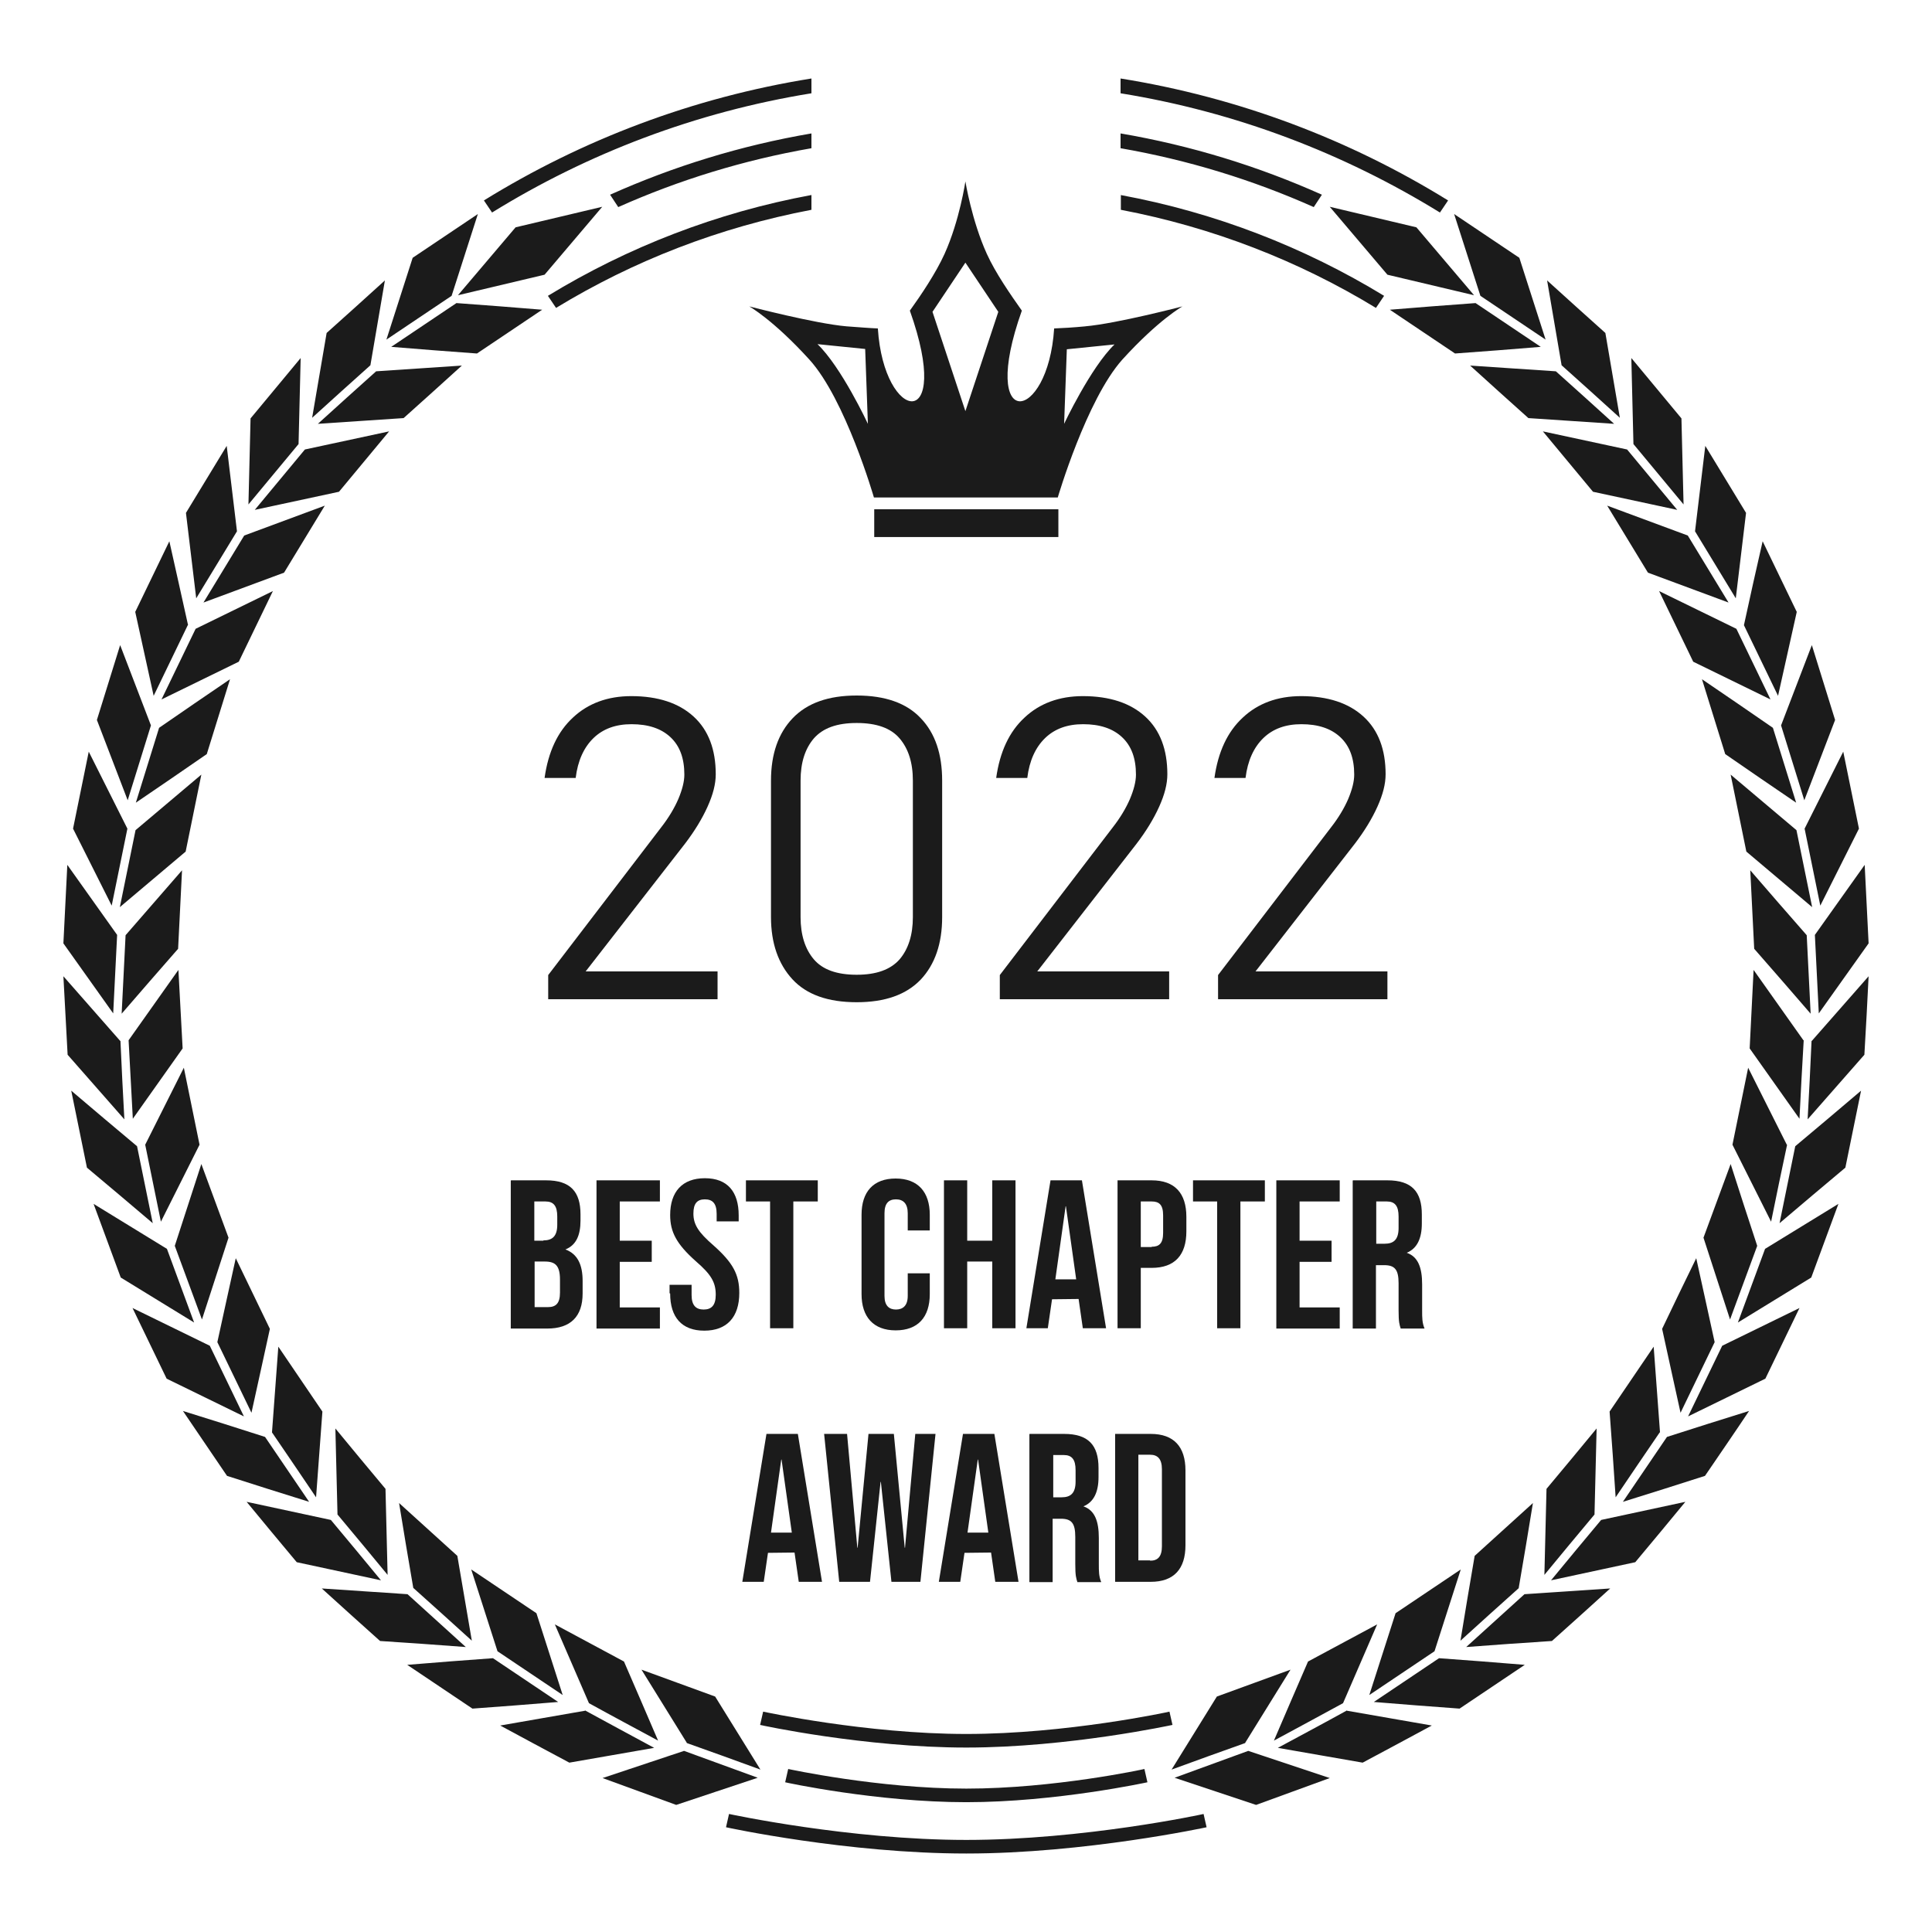 <?xml version="1.0" encoding="UTF-8"?><svg id="Layer_1" xmlns="http://www.w3.org/2000/svg" viewBox="0 0 64 64"><defs><style>.cls-1,.cls-2{fill:#1b1b1b;stroke-width:0px;}.cls-2{fill-rule:evenodd;}</style></defs><path class="cls-2" d="M48.88,10.04c-.95.07-1.89.14-2.84.22.72.48,1.44.97,2.16,1.45.95-.07,1.9-.14,2.84-.22-.72-.48-1.44-.97-2.16-1.45h0ZM49.04,9.8c-.29-.9-.58-1.81-.87-2.71.72.48,1.44.97,2.16,1.45.29.9.58,1.81.87,2.71-.72-.48-1.44-.97-2.16-1.45h0ZM51.54,12.3c-.95-.06-1.9-.13-2.84-.19.64.58,1.28,1.16,1.93,1.74.95.06,1.9.13,2.84.19-.64-.58-1.28-1.16-1.93-1.74h0ZM51.73,12.1c-.16-.94-.32-1.87-.48-2.81.64.58,1.28,1.16,1.93,1.74.16.94.32,1.87.48,2.81-.64-.58-1.28-1.16-1.93-1.74h0ZM53.9,14.89c-.93-.2-1.86-.4-2.79-.6.55.67,1.11,1.33,1.66,2,.93.2,1.86.4,2.79.6-.55-.67-1.11-1.33-1.66-2h0ZM54.11,14.71c-.02-.95-.05-1.9-.07-2.85.55.67,1.11,1.33,1.66,2,.02.95.05,1.9.07,2.85-.55-.67-1.11-1.33-1.66-2h0ZM55.91,17.74c-.89-.33-1.78-.66-2.67-.99.45.74.9,1.48,1.35,2.22.89.33,1.78.66,2.67.99-.45-.74-.9-1.48-1.35-2.22h0ZM56.15,17.6c.11-.94.23-1.89.34-2.83.45.74.9,1.48,1.35,2.22-.11.94-.23,1.89-.34,2.83-.45-.74-.9-1.48-1.35-2.22h0ZM57.52,20.83c-.85-.42-1.71-.83-2.56-1.25.38.78.75,1.56,1.13,2.34.85.42,1.71.83,2.56,1.25-.38-.78-.75-1.56-1.13-2.34h0ZM57.77,20.71c.2-.93.41-1.86.62-2.78.38.78.75,1.56,1.13,2.34-.21.93-.41,1.85-.62,2.78-.38-.78-.75-1.56-1.13-2.34h0ZM58.73,24.11c-.78-.54-1.57-1.08-2.35-1.61.26.83.51,1.65.77,2.48.78.54,1.57,1.08,2.35,1.61-.26-.83-.51-1.65-.77-2.48h0ZM59,24.03c.34-.89.68-1.77,1.02-2.66.26.83.51,1.65.77,2.48-.34.89-.68,1.78-1.02,2.66-.26-.83-.51-1.65-.77-2.48h0ZM59.51,27.5c-.73-.61-1.45-1.23-2.18-1.84.17.85.35,1.7.52,2.55.73.61,1.45,1.23,2.18,1.84-.17-.85-.35-1.7-.52-2.55h0ZM59.78,27.45c.43-.85.85-1.7,1.28-2.55.17.85.35,1.7.52,2.55-.43.85-.85,1.7-1.28,2.55-.17-.85-.35-1.7-.52-2.55h0ZM59.85,30.98c-.63-.72-1.25-1.43-1.87-2.15.04.87.09,1.73.13,2.6.63.72,1.25,1.43,1.87,2.15-.04-.87-.09-1.73-.13-2.6h0ZM60.12,30.97c.55-.77,1.1-1.55,1.65-2.32.04.87.09,1.73.13,2.6-.55.77-1.1,1.55-1.65,2.32-.04-.87-.09-1.73-.13-2.6h0ZM59.74,34.46c-.55-.78-1.1-1.55-1.65-2.33-.04.87-.09,1.73-.13,2.6.55.78,1.1,1.55,1.65,2.33.04-.87.09-1.73.14-2.6h0ZM60.02,34.48c.63-.71,1.25-1.43,1.88-2.14-.04.86-.09,1.73-.14,2.6-.63.71-1.25,1.43-1.88,2.14.05-.87.09-1.73.13-2.6h0ZM59.19,37.92c-.43-.85-.85-1.7-1.28-2.55-.17.85-.35,1.7-.52,2.55.43.85.85,1.7,1.28,2.55.17-.85.35-1.7.53-2.55h0ZM59.47,37.97c.73-.61,1.45-1.22,2.18-1.84-.17.85-.35,1.7-.52,2.55-.73.61-1.45,1.22-2.18,1.84.17-.85.35-1.7.52-2.55h0ZM58.21,41.27c-.3-.9-.59-1.81-.88-2.71-.3.81-.6,1.63-.9,2.44.29.9.59,1.81.88,2.71.3-.81.6-1.63.9-2.44h0ZM58.47,41.37c.81-.5,1.62-.99,2.43-1.49-.3.81-.6,1.63-.9,2.44-.81.5-1.62.99-2.43,1.49.3-.81.6-1.63.9-2.44h0ZM56.8,44.46c-.2-.93-.41-1.86-.61-2.78-.38.78-.76,1.56-1.13,2.34.2.93.41,1.86.61,2.78l1.13-2.34h0ZM57.05,44.58c.85-.42,1.71-.83,2.56-1.25-.38.78-.75,1.56-1.13,2.34-.85.42-1.71.83-2.56,1.25.38-.78.75-1.56,1.13-2.34h0ZM54.99,47.45c-.07-.95-.14-1.89-.21-2.84-.49.72-.97,1.43-1.46,2.15.07.95.14,1.9.2,2.84.49-.72.97-1.44,1.46-2.15h0ZM55.22,47.6c.91-.29,1.81-.58,2.72-.86-.48.72-.97,1.43-1.46,2.15-.91.29-1.81.58-2.72.86.49-.72.97-1.43,1.46-2.15h0ZM52.82,50.17c.02-.95.05-1.9.07-2.85-.55.67-1.1,1.33-1.66,2-.02.95-.05,1.9-.07,2.85.55-.67,1.1-1.33,1.66-2h0ZM53.04,50.35c.93-.2,1.86-.4,2.79-.6-.55.67-1.1,1.33-1.66,2-.93.2-1.86.4-2.79.6.55-.67,1.1-1.33,1.66-2h0ZM50.31,52.6c.16-.94.32-1.87.47-2.81-.64.58-1.28,1.16-1.93,1.75-.16.94-.32,1.87-.47,2.81.64-.58,1.28-1.16,1.93-1.74h0ZM50.5,52.81c.95-.06,1.9-.13,2.84-.19-.64.58-1.28,1.16-1.93,1.74-.95.06-1.9.13-2.84.2.64-.58,1.28-1.16,1.93-1.75h0ZM47.52,54.7c.29-.9.58-1.81.87-2.71-.72.48-1.44.97-2.16,1.45-.29.9-.58,1.81-.87,2.71.72-.48,1.44-.97,2.16-1.45h0ZM47.67,54.93c.95.07,1.89.14,2.84.22-.72.48-1.44.97-2.16,1.45-.95-.07-1.89-.14-2.84-.22.72-.48,1.44-.97,2.16-1.45h0ZM44.49,56.42c.38-.87.75-1.74,1.13-2.61-.76.41-1.53.82-2.29,1.23-.38.87-.75,1.74-1.13,2.62.76-.41,1.52-.82,2.29-1.24h0ZM44.62,56.67c.94.16,1.87.33,2.81.49-.76.41-1.52.82-2.29,1.23-.94-.16-1.87-.33-2.81-.49.76-.41,1.53-.82,2.29-1.24h0ZM41.25,57.73c.5-.81,1-1.61,1.5-2.42-.81.3-1.63.59-2.44.89-.5.81-1,1.61-1.5,2.42.81-.3,1.63-.59,2.44-.88h0ZM41.35,58c.9.3,1.8.6,2.7.9-.81.3-1.63.59-2.44.89-.9-.3-1.8-.6-2.7-.9.81-.3,1.63-.59,2.44-.89h0ZM45.96,9.1l-1.91-2.25,2.87.68,1.91,2.25-2.87-.68h0ZM37.12,4.42c2.34.4,4.57,1.09,6.67,2.03l-.27.41c-2.02-.9-4.16-1.56-6.4-1.95v-.49h0ZM37.12,6.46c3.14.58,6.09,1.73,8.73,3.34l-.27.4c-2.56-1.56-5.41-2.67-8.45-3.25v-.49h0ZM37.12,2.6c3.93.63,7.6,2.03,10.85,4.04l-.27.4c-3.18-1.96-6.75-3.33-10.58-3.95v-.49h0Z"/><path class="cls-2" d="M15.12,10.04c.95.07,1.89.14,2.84.22-.72.48-1.44.97-2.16,1.45-.95-.07-1.89-.14-2.84-.22.72-.48,1.44-.97,2.16-1.45h0ZM14.96,9.8c.29-.9.58-1.81.87-2.71-.72.48-1.44.97-2.16,1.45-.29.9-.58,1.81-.87,2.71.72-.48,1.44-.97,2.16-1.45h0ZM12.46,12.3c.95-.06,1.9-.13,2.84-.19-.64.58-1.28,1.16-1.93,1.74-.95.06-1.9.13-2.84.19.64-.58,1.28-1.16,1.93-1.74h0ZM12.27,12.1c.16-.94.32-1.87.48-2.81-.64.58-1.28,1.16-1.93,1.74-.16.94-.32,1.87-.48,2.81.64-.58,1.28-1.16,1.93-1.74h0ZM10.1,14.89c.93-.2,1.86-.4,2.79-.6-.55.67-1.11,1.33-1.66,2-.93.2-1.86.4-2.79.6.55-.67,1.11-1.33,1.66-2h0ZM9.89,14.71c.02-.95.05-1.9.07-2.85-.55.67-1.11,1.33-1.66,2-.02.95-.05,1.9-.07,2.85.55-.67,1.11-1.33,1.66-2h0ZM8.09,17.74c.89-.33,1.78-.66,2.67-.99-.45.74-.9,1.48-1.35,2.22-.89.33-1.78.66-2.67.99.45-.74.9-1.48,1.35-2.22h0ZM7.85,17.6c-.11-.94-.23-1.89-.34-2.83-.45.74-.9,1.48-1.35,2.22.11.94.23,1.89.34,2.83.45-.74.9-1.48,1.35-2.22h0ZM6.48,20.83c.85-.42,1.71-.83,2.56-1.25-.38.78-.75,1.56-1.13,2.34-.85.42-1.71.83-2.56,1.25.38-.78.75-1.56,1.13-2.34h0ZM6.23,20.71c-.21-.93-.41-1.86-.62-2.78-.38.78-.75,1.56-1.13,2.34.2.93.41,1.85.61,2.78.38-.78.75-1.56,1.13-2.34h0ZM5.27,24.11c.78-.54,1.57-1.08,2.35-1.61-.26.83-.51,1.65-.77,2.48-.78.54-1.57,1.08-2.35,1.61.26-.83.51-1.65.77-2.48h0ZM5,24.03c-.34-.89-.68-1.77-1.02-2.66-.26.83-.51,1.65-.77,2.48.34.89.68,1.78,1.02,2.66.26-.83.51-1.65.77-2.48h0ZM4.49,27.5c.73-.61,1.45-1.23,2.18-1.84-.17.85-.35,1.7-.52,2.55-.73.61-1.45,1.23-2.18,1.84.17-.85.35-1.7.52-2.55h0ZM4.22,27.45c-.43-.85-.85-1.7-1.28-2.55-.17.85-.35,1.7-.52,2.55.43.85.85,1.7,1.28,2.55.17-.85.35-1.7.52-2.55h0ZM4.16,30.98c.62-.72,1.25-1.43,1.87-2.15-.04.87-.09,1.73-.13,2.6-.63.72-1.25,1.43-1.87,2.15.04-.87.09-1.73.13-2.6h0ZM3.88,30.97c-.55-.77-1.1-1.55-1.65-2.32-.04.87-.09,1.73-.13,2.6.55.77,1.1,1.55,1.65,2.32.04-.87.09-1.73.13-2.6h0ZM4.26,34.46c.55-.78,1.1-1.55,1.65-2.33.05.87.09,1.73.14,2.6-.55.78-1.1,1.55-1.65,2.33-.05-.87-.09-1.73-.14-2.6h0ZM3.98,34.48c-.63-.71-1.25-1.43-1.88-2.14.05.86.09,1.73.14,2.6.63.71,1.25,1.43,1.88,2.14-.05-.87-.09-1.73-.13-2.6h0ZM4.81,37.92c.43-.85.85-1.7,1.28-2.55.17.85.35,1.7.52,2.55-.43.85-.85,1.7-1.28,2.55-.17-.85-.35-1.7-.52-2.55h0ZM4.54,37.97c-.73-.61-1.45-1.22-2.18-1.84.17.85.35,1.7.52,2.55.73.61,1.45,1.22,2.18,1.84-.17-.85-.35-1.7-.52-2.55h0ZM5.79,41.27c.29-.9.59-1.81.88-2.71.3.81.6,1.63.9,2.44-.29.9-.59,1.81-.88,2.71-.3-.81-.6-1.63-.9-2.44h0ZM5.53,41.37c-.81-.5-1.62-.99-2.43-1.49.3.81.6,1.63.9,2.44.81.5,1.62.99,2.43,1.49-.3-.81-.6-1.63-.9-2.44h0ZM7.2,44.46c.2-.93.41-1.86.61-2.78.38.78.75,1.56,1.13,2.34-.2.93-.41,1.86-.61,2.78l-1.13-2.34h0ZM6.95,44.58c-.85-.42-1.71-.83-2.56-1.25.38.78.75,1.56,1.13,2.34.85.42,1.71.83,2.56,1.25-.38-.78-.75-1.56-1.13-2.34h0ZM9.01,47.45c.07-.95.14-1.89.21-2.84.49.72.97,1.43,1.46,2.15-.07.95-.14,1.9-.21,2.84-.49-.72-.97-1.44-1.46-2.15h0ZM8.78,47.6c-.91-.29-1.81-.58-2.72-.86.49.72.97,1.43,1.46,2.15.91.29,1.81.58,2.72.86-.49-.72-.97-1.43-1.46-2.15h0ZM11.18,50.17c-.02-.95-.05-1.9-.07-2.85.55.67,1.1,1.33,1.66,2,.02.95.05,1.9.07,2.85-.55-.67-1.1-1.33-1.66-2h0ZM10.96,50.35c-.93-.2-1.86-.4-2.79-.6.55.67,1.1,1.33,1.66,2,.93.2,1.86.4,2.79.6-.55-.67-1.1-1.33-1.66-2h0ZM13.69,52.6c-.16-.94-.32-1.87-.47-2.81.64.58,1.28,1.16,1.93,1.75.16.94.32,1.87.48,2.81-.64-.58-1.28-1.16-1.93-1.74h0ZM13.5,52.81c-.95-.06-1.89-.13-2.84-.19.64.58,1.28,1.16,1.93,1.74.95.06,1.9.13,2.84.2-.64-.58-1.28-1.16-1.93-1.75h0ZM16.48,54.7c-.29-.9-.58-1.81-.87-2.71.72.48,1.44.97,2.16,1.45.29.9.58,1.81.87,2.71-.72-.48-1.44-.97-2.16-1.45h0ZM16.33,54.93c-.95.07-1.9.14-2.84.22.72.48,1.44.97,2.16,1.45.95-.07,1.89-.14,2.84-.22-.72-.48-1.44-.97-2.16-1.45h0ZM19.51,56.42c-.38-.87-.75-1.74-1.13-2.61.76.41,1.53.82,2.29,1.23.38.87.75,1.74,1.13,2.62-.76-.41-1.53-.82-2.29-1.24h0ZM19.38,56.67c-.94.16-1.87.33-2.81.49.76.41,1.52.82,2.29,1.23.94-.16,1.87-.33,2.81-.49-.76-.41-1.52-.82-2.29-1.24h0ZM22.75,57.73c-.5-.81-1-1.61-1.5-2.42.81.3,1.63.59,2.44.89.5.81,1,1.61,1.5,2.42-.81-.3-1.63-.59-2.44-.88h0ZM22.66,58c-.9.3-1.8.6-2.7.9.81.3,1.63.59,2.44.89.9-.3,1.8-.6,2.7-.9-.81-.3-1.63-.59-2.44-.89h0ZM18.04,9.1l1.91-2.25-2.87.68-1.91,2.25,2.87-.68h0ZM26.88,4.42c-2.34.4-4.57,1.09-6.67,2.03l.27.41c2.02-.9,4.16-1.56,6.4-1.95v-.49h0ZM26.88,6.46c-3.14.58-6.09,1.73-8.73,3.34l.27.4c2.56-1.56,5.41-2.67,8.46-3.25v-.49h0ZM26.88,2.6c-3.93.63-7.6,2.03-10.85,4.04l.27.4c3.17-1.96,6.75-3.33,10.58-3.95v-.49h0Z"/><path class="cls-1" d="M32.01,59.7c-2.96,0-5.97-.65-6-.66l.1-.44s2.99.65,5.9.65,5.87-.64,5.9-.65l.1.44s-3.03.66-6,.66Z"/><path class="cls-1" d="M32.01,57.89c-3.38,0-6.8-.74-6.83-.75l.1-.44s3.41.74,6.73.74,6.7-.73,6.73-.74l.1.44s-3.45.75-6.83.75Z"/><path class="cls-1" d="M32.01,61.4c-3.94,0-7.92-.86-7.96-.87l.1-.44s3.98.86,7.86.86,7.83-.85,7.86-.86l.1.44s-4.03.87-7.96.87Z"/><path class="cls-1" d="M35.96,10.81c-.42.04-.77.06-1.04.07-.2,3.15-2.52,3.48-1.07-.59-.36-.51-.87-1.24-1.16-1.88-.5-1.1-.71-2.4-.71-2.4,0,0-.19,1.29-.69,2.4-.29.64-.79,1.38-1.15,1.88,1.45,4.07-.86,3.74-1.06.59-.27-.01-.61-.04-1.04-.07-1.04-.09-3.22-.66-3.22-.66,0,0,.79.44,1.99,1.76,1.2,1.32,2.14,4.57,2.14,4.57h6.09s.95-3.24,2.14-4.57c1.2-1.32,1.99-1.76,1.99-1.76,0,0-2.18.57-3.22.66ZM27.08,11.4l1.58.16.09,2.48s-.88-1.89-1.68-2.65ZM31.98,13.62l-1.09-3.29,1.09-1.63,1.09,1.63-1.09,3.29ZM35.25,14.05l.09-2.48,1.58-.16c-.79.76-1.68,2.65-1.68,2.65Z"/><rect class="cls-1" x="28.96" y="16.87" width="6.1" height=".92"/><path class="cls-1" d="M18.16,33.1v-.8l3.74-4.89c.25-.32.44-.64.57-.94.13-.31.2-.58.2-.81h0c0-.54-.15-.95-.46-1.24-.31-.29-.74-.43-1.29-.43-.52,0-.94.15-1.26.46s-.52.75-.59,1.32h0s-1.03,0-1.03,0h0c.12-.86.43-1.53.94-2,.5-.47,1.15-.71,1.93-.71.89,0,1.58.23,2.07.68.49.45.73,1.09.73,1.91h0c0,.32-.09.67-.27,1.07-.18.4-.43.81-.75,1.23l-3.29,4.23h4.37v.92h-5.61Z"/><path class="cls-1" d="M28.38,33.2c-.95,0-1.66-.25-2.13-.76s-.71-1.2-.71-2.06v-4.52c0-.88.24-1.57.72-2.07s1.18-.75,2.12-.75,1.65.25,2.12.75c.48.5.71,1.19.71,2.07v4.52c0,.88-.24,1.57-.71,2.07-.48.5-1.18.75-2.12.75ZM28.38,32.29c.65,0,1.12-.17,1.42-.51.29-.34.44-.81.44-1.4v-4.52c0-.6-.15-1.06-.44-1.4-.29-.34-.76-.51-1.42-.51s-1.12.17-1.42.51c-.29.34-.44.8-.44,1.4v4.52c0,.59.15,1.06.44,1.4.29.34.76.51,1.42.51Z"/><path class="cls-1" d="M33.12,33.1v-.8l3.74-4.89c.25-.32.44-.64.57-.94.13-.31.2-.58.2-.81h0c0-.54-.15-.95-.46-1.24-.31-.29-.74-.43-1.29-.43-.52,0-.94.15-1.26.46s-.52.75-.59,1.32h0s-1.03,0-1.03,0h0c.12-.86.43-1.53.94-2,.5-.47,1.15-.71,1.93-.71.89,0,1.58.23,2.07.68.49.45.73,1.09.73,1.91h0c0,.32-.09.67-.27,1.07-.18.4-.43.81-.75,1.23l-3.29,4.23h4.37v.92h-5.61Z"/><path class="cls-1" d="M40.35,33.1v-.8l3.74-4.89c.25-.32.44-.64.57-.94.13-.31.2-.58.2-.81h0c0-.54-.15-.95-.46-1.24-.31-.29-.74-.43-1.29-.43-.52,0-.94.15-1.26.46s-.52.75-.59,1.32h0s-1.03,0-1.03,0h0c.12-.86.43-1.53.94-2,.5-.47,1.15-.71,1.93-.71.89,0,1.58.23,2.07.68.49.45.73,1.09.73,1.91h0c0,.32-.09.67-.27,1.07-.18.4-.43.81-.75,1.23l-3.29,4.23h4.37v.92h-5.61Z"/><path class="cls-1" d="M16.93,39.1h1.16c.8,0,1.14.37,1.14,1.13v.2c0,.5-.15.82-.5.96h0c.41.15.57.52.57,1.04v.42c0,.76-.4,1.16-1.17,1.16h-1.21v-4.9ZM18,41.09c.29,0,.46-.13.46-.52v-.27c0-.35-.12-.5-.39-.5h-.37v1.3h.3ZM18.15,43.3c.26,0,.4-.12.4-.48v-.43c0-.46-.15-.6-.5-.6h-.34v1.51h.44Z"/><path class="cls-1" d="M19.76,39.1h2.1v.7h-1.33v1.3h1.06v.7h-1.06v1.51h1.33v.7h-2.1v-4.9Z"/><path class="cls-1" d="M22.18,42.84v-.28h.73v.34c0,.35.15.48.4.48s.4-.13.4-.49c0-.41-.15-.67-.66-1.11-.64-.57-.85-.97-.85-1.53,0-.77.4-1.22,1.15-1.22s1.12.45,1.12,1.23v.2h-.73v-.25c0-.35-.14-.48-.39-.48s-.38.13-.38.47c0,.36.16.62.67,1.06.64.57.85.96.85,1.57,0,.8-.41,1.25-1.16,1.25s-1.13-.45-1.13-1.23Z"/><path class="cls-1" d="M25.52,39.8h-.81v-.7h2.38v.7h-.81v4.2h-.77v-4.2Z"/><path class="cls-1" d="M28.54,42.87v-2.63c0-.76.39-1.2,1.13-1.2s1.13.45,1.13,1.2v.52h-.73v-.57c0-.32-.15-.46-.39-.46s-.38.13-.38.46v2.74c0,.32.15.45.38.45s.39-.13.39-.45v-.75h.73v.69c0,.76-.39,1.2-1.13,1.2s-1.13-.45-1.13-1.2Z"/><path class="cls-1" d="M31.27,39.1h.77v2h.83v-2h.77v4.9h-.77v-2.21h-.83v2.21h-.77v-4.9Z"/><path class="cls-1" d="M34.8,39.1h1.04l.8,4.9h-.77l-.14-.97h0s-.88.01-.88.01l-.14.96h-.71l.8-4.9ZM35.65,42.38l-.34-2.42h-.01l-.34,2.42h.69Z"/><path class="cls-1" d="M37.02,39.1h1.13c.77,0,1.15.43,1.15,1.21v.48c0,.78-.38,1.21-1.15,1.21h-.36v2h-.77v-4.9ZM38.15,41.3c.25,0,.38-.11.38-.46v-.58c0-.35-.13-.46-.38-.46h-.36v1.51h.36Z"/><path class="cls-1" d="M40.33,39.8h-.81v-.7h2.38v.7h-.81v4.2h-.77v-4.2Z"/><path class="cls-1" d="M42.28,39.1h2.1v.7h-1.33v1.3h1.06v.7h-1.06v1.51h1.33v.7h-2.1v-4.9Z"/><path class="cls-1" d="M44.82,39.1h1.14c.8,0,1.14.37,1.14,1.13v.3c0,.5-.16.83-.5.97h0c.38.13.51.5.51,1.05v.86c0,.24,0,.41.08.6h-.79c-.04-.13-.07-.2-.07-.6v-.9c0-.46-.13-.6-.48-.6h-.27v2.1h-.77v-4.9ZM45.87,41.2c.29,0,.46-.13.46-.52v-.38c0-.35-.12-.5-.39-.5h-.35v1.4h.28Z"/><path class="cls-1" d="M25.39,47.5h1.04l.8,4.9h-.77l-.14-.97h0s-.88.01-.88.01l-.14.96h-.71l.8-4.9ZM26.23,50.77l-.34-2.42h-.01l-.34,2.42h.69Z"/><path class="cls-1" d="M27.32,47.5h.74l.34,3.77h.01l.36-3.77h.84l.36,3.77h.01l.34-3.77h.67l-.5,4.9h-.96l-.35-3.31h-.01l-.35,3.31h-1.02l-.5-4.9Z"/><path class="cls-1" d="M31.9,47.5h1.04l.8,4.9h-.77l-.14-.97h0s-.88.01-.88.01l-.14.96h-.71l.8-4.9ZM32.74,50.77l-.34-2.42h-.01l-.34,2.42h.69Z"/><path class="cls-1" d="M34.11,47.5h1.14c.8,0,1.14.37,1.14,1.13v.3c0,.5-.16.83-.5.97h0c.38.13.51.5.51,1.05v.86c0,.24,0,.41.08.6h-.79c-.04-.13-.07-.2-.07-.6v-.9c0-.46-.13-.6-.48-.6h-.27v2.1h-.77v-4.9ZM35.17,49.6c.29,0,.46-.13.46-.52v-.38c0-.35-.12-.5-.39-.5h-.35v1.4h.28Z"/><path class="cls-1" d="M36.94,47.5h1.18c.77,0,1.15.43,1.15,1.21v2.48c0,.78-.38,1.21-1.15,1.21h-1.18v-4.9ZM38.1,51.7c.25,0,.39-.13.39-.48v-2.55c0-.35-.15-.48-.39-.48h-.39v3.5h.39Z"/></svg>